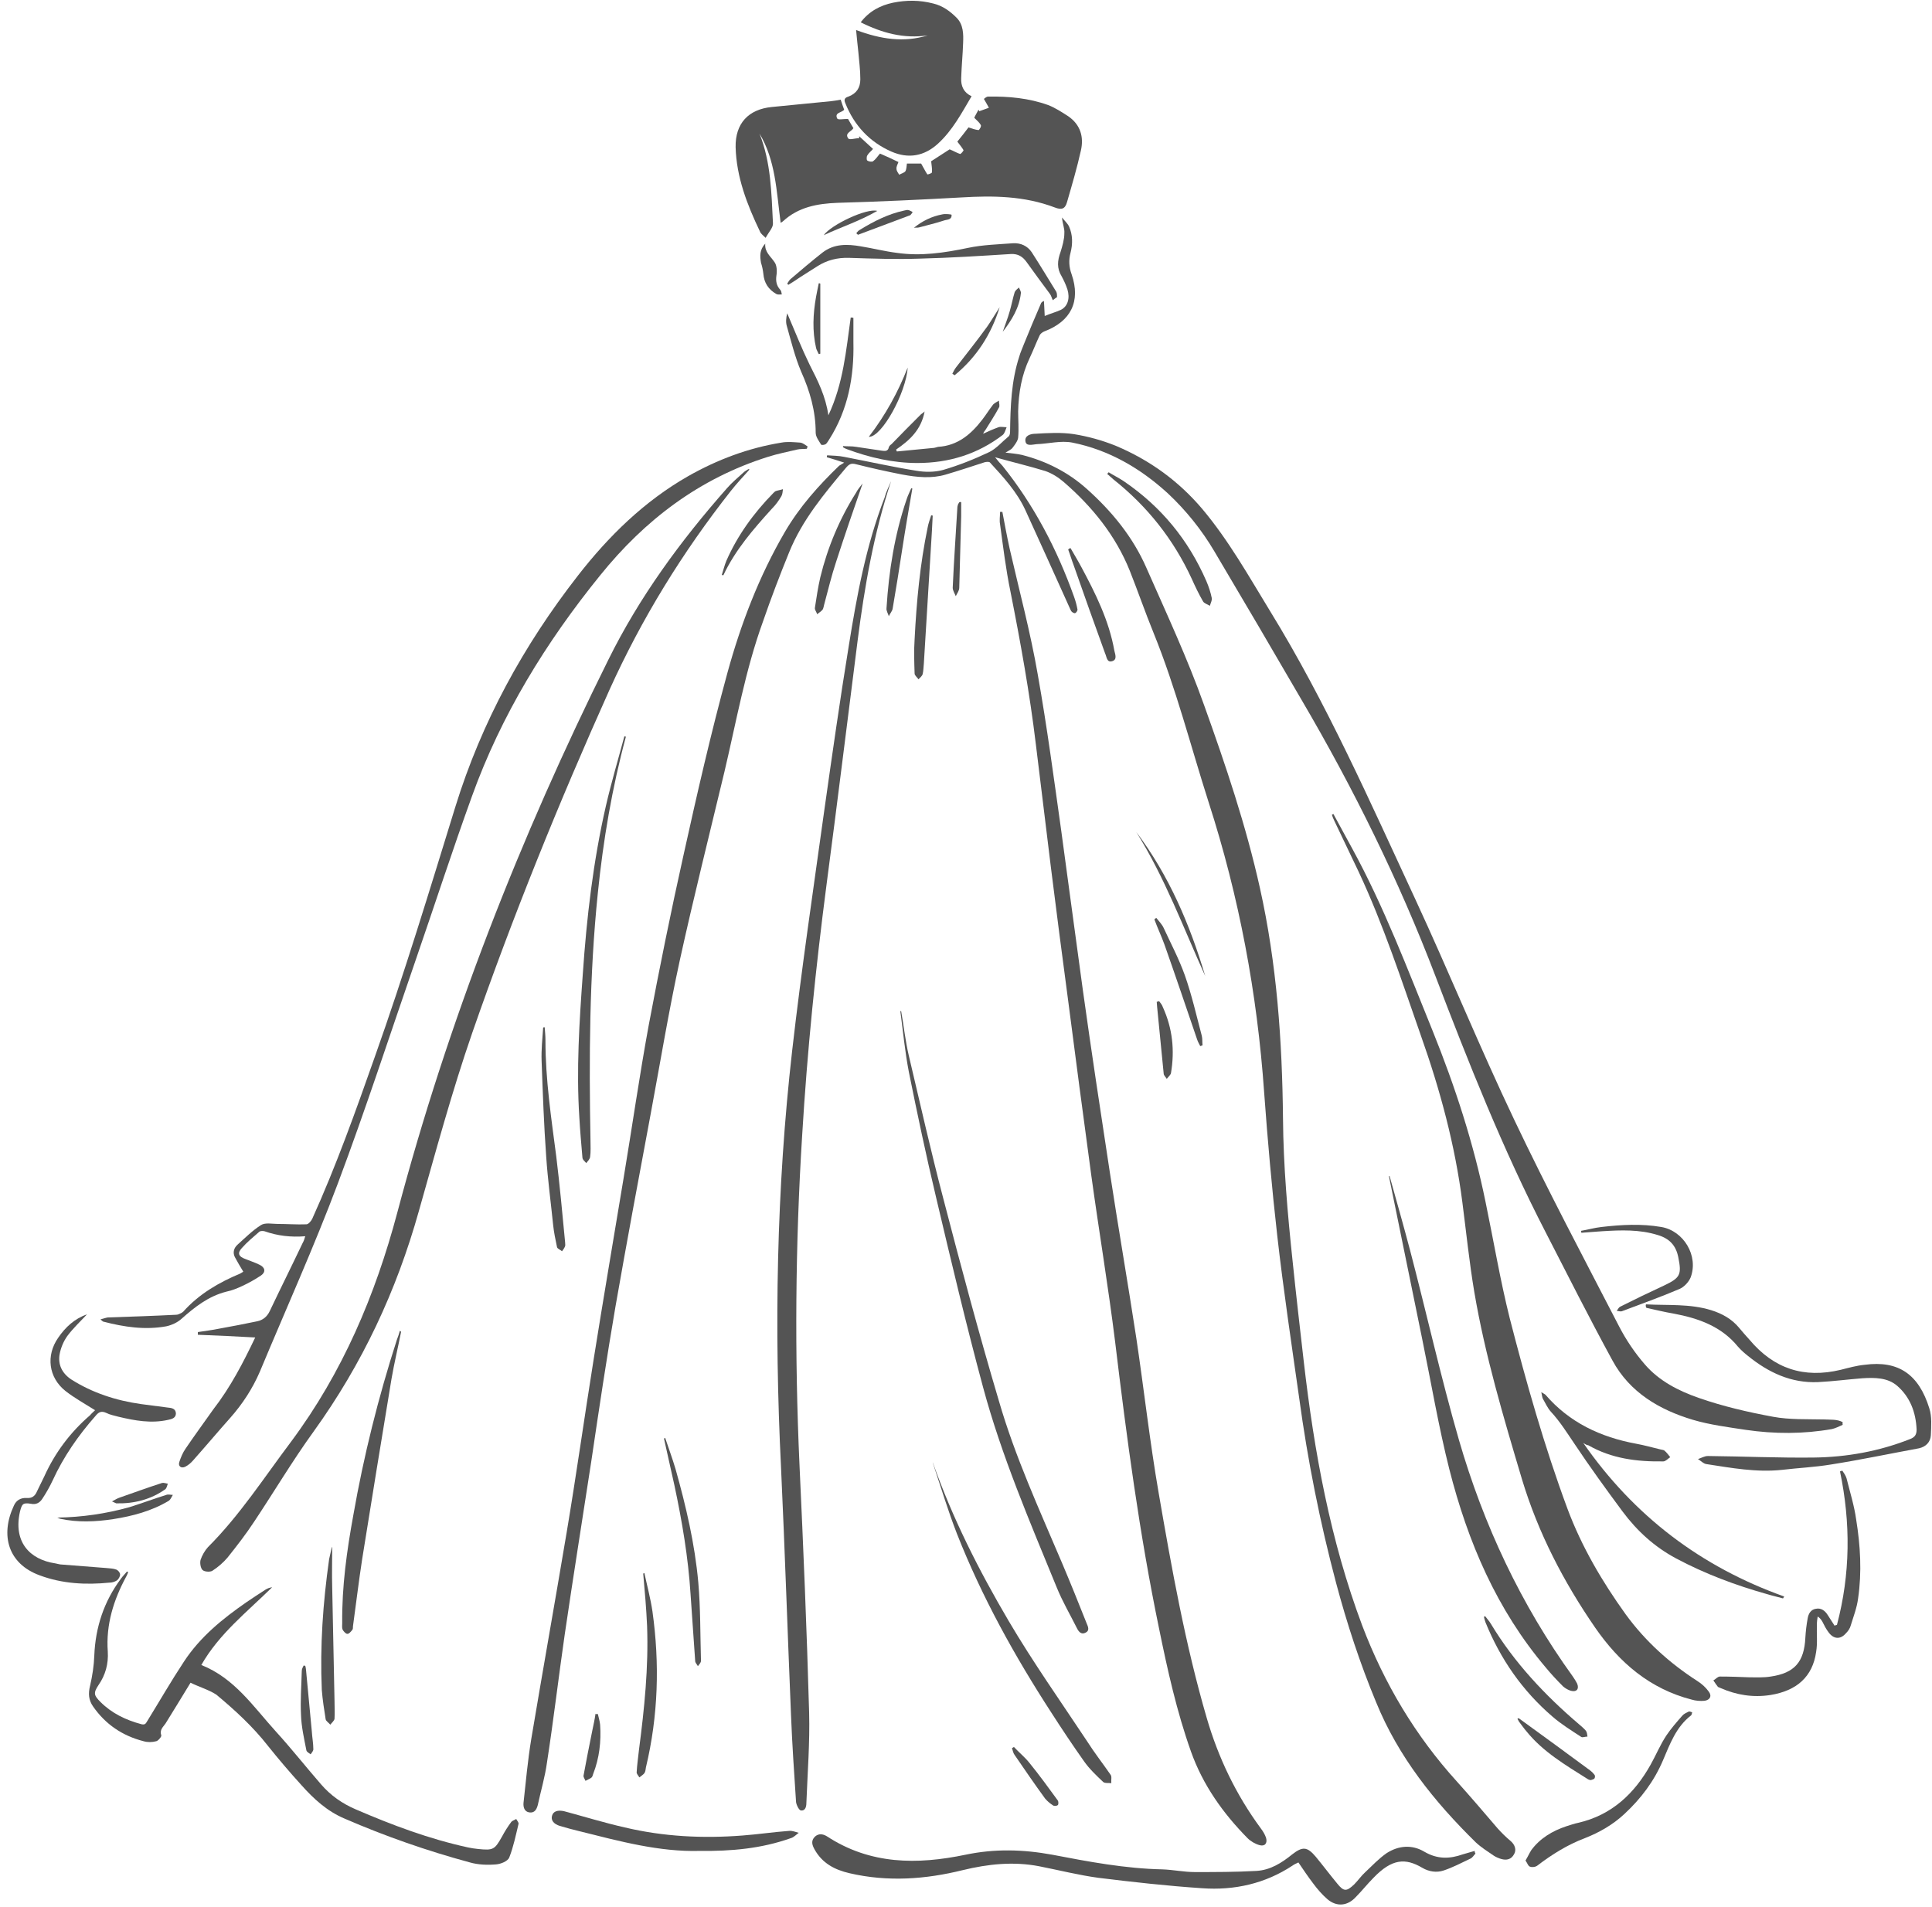 <?xml version="1.0" encoding="UTF-8" standalone="no"?><svg xmlns="http://www.w3.org/2000/svg" xmlns:xlink="http://www.w3.org/1999/xlink" fill="#545454" height="495.5" preserveAspectRatio="xMidYMid meet" version="1" viewBox="-1.6 -0.3 501.9 495.5" width="501.9" zoomAndPan="magnify"><g id="change1_1"><path d="M217.7,119.9c-1.8-0.6-3.1-1-4.5-1.4c0-0.2,0-0.4,0.1-0.5c1.5,0.1,3,0.1,4.4,0.4c6.2,1.2,12.5,2.6,18.7,3.6 c2.3,0.4,4.8,0.4,7-0.2c4.1-1.2,8.1-2.8,11.9-4.6c1.9-0.9,3.4-2.7,5.1-4.1c0.3-0.2,0.4-0.8,0.4-1.2c0.1-6.6,0.3-13.2,2.4-19.6 c0.3-1.1,0.8-2.1,1.2-3.2c1.4-3.5,2.9-7,4.4-10.5c0.1-0.3,0.3-0.5,0.8-0.7c0.1,1.2,0.1,2.5,0.2,3.9c1.4-0.6,2.9-1,4.2-1.6 c1.8-0.9,2.4-3,1.7-5.3c-0.4-1.2-0.9-2.3-1.5-3.4c-1.3-2.1-1.1-4.1-0.3-6.3c0.5-1.6,1-3.3,1-4.9c0.1-1.3-0.5-2.5-0.6-4.1 c0.6,0.8,1.4,1.5,1.8,2.3c1,2.2,1,4.6,0.4,6.9c-0.5,1.9-0.4,3.7,0.3,5.6c2.4,7-0.2,12.2-7.1,14.8c-0.5,0.2-1,0.6-1.2,1 c-0.9,1.9-1.7,4-2.6,5.9c-2.1,4.4-2.9,9.1-3,13.9c0,2.3,0.2,4.5,0,6.8c-0.1,0.9-0.9,1.9-1.5,2.7c-0.3,0.4-1,0.7-1.8,1.2 c1.7,0.2,3,0.3,4.3,0.6c6.3,1.6,12,4.5,16.8,8.8c6.5,5.8,12,12.5,15.5,20.5c5.2,11.8,10.7,23.6,15,35.7 c5.6,15.6,10.9,31.3,14.5,47.5c4.4,19.7,5.8,39.8,6,59.9c0.1,12.4,1.2,24.8,2.5,37.1c0.9,8.7,1.9,17.4,2.9,26.1 c2.7,23.4,6.9,46.5,15.2,68.6c5.7,15,13.8,28.6,24.6,40.5c3.6,4,7.1,8.1,10.6,12.2c1,1.1,2.1,2.2,3.3,3.2c1.2,1,1.6,2.4,0.9,3.5 c-0.7,1.3-1.9,1.6-3.3,1.2c-0.7-0.2-1.4-0.5-2-0.9c-1.6-1.1-3.2-2.1-4.6-3.4c-10.8-10.6-20.1-22.2-25.9-36.4 c-4.2-10.1-7.6-20.5-10.4-31c-4.2-15.8-7.4-31.9-9.6-48.1c-2-14.1-4.1-28.1-5.7-42.2c-1.4-12.4-2.5-24.8-3.4-37.2 c-1.8-25.7-6.5-50.8-14.4-75.3c-4.7-14.7-8.5-29.7-14.3-44c-2.2-5.4-4.1-10.9-6.2-16.2c-3.7-9.2-9.8-16.7-17.2-23.1 c-1.4-1.2-3-2.2-4.7-2.8c-4.2-1.3-8.5-2.3-13.1-3.6c0.8,1,1.3,1.6,1.9,2.2c8.2,10.2,14.2,21.7,18.6,34c0.4,1.1,0.7,2.2,0.9,3.3 c0.1,0.3-0.3,0.9-0.6,1c-0.2,0.1-0.8-0.2-1-0.5c-0.3-0.5-0.5-1.1-0.8-1.7c-3.7-8.2-7.4-16.4-11.1-24.5c-2.2-4.8-5.7-8.6-9.2-12.4 c-0.2-0.3-1-0.2-1.4-0.1c-3.4,1.1-6.7,2.2-10.1,3.2c-3.7,1.1-7.5,0.7-11.3,0c-4.1-0.8-8.1-1.7-12.1-2.7c-1.2-0.3-1.7,0-2.5,0.9 c-5.7,6.8-11.4,13.6-14.8,22c-2.4,5.9-4.7,11.9-6.8,18c-4.6,12.7-6.9,25.9-10,39c-3.9,16.3-8,32.6-11.6,49 c-2.9,13.3-5.1,26.7-7.6,40.1c-3.1,16.6-6.2,33.2-9.1,49.8c-2.3,13.4-4.3,26.8-6.3,40.3c-2.3,15-4.7,30-6.9,45 c-1.6,11.1-2.9,22.2-4.6,33.2c-0.5,3.7-1.6,7.4-2.4,11.1c-0.3,1.1-0.8,2.1-2.2,1.9c-1.3-0.2-1.6-1.4-1.5-2.5c0.6-5.5,1.1-11,2-16.5 c3-17.9,6.2-35.8,9.2-53.7c2.5-14.9,4.6-29.9,7-44.9c2.5-15.7,5.2-31.5,7.8-47.2c2.2-13.2,4.1-26.5,6.5-39.6 c2.8-14.9,5.8-29.7,9.1-44.5c3.5-15.8,7.1-31.6,11.4-47.3c3.5-12.7,8.2-25,14.9-36.5c3.8-6.5,8.7-12,14.1-17.2 C216.7,120.5,217.1,120.3,217.7,119.9z"/></g><g id="change1_2"><path d="M195.7,34.4c3,7.5,3.1,15.4,3.5,23.3c0.1,1.1-1.1,2.3-1.9,3.8c-0.7-0.7-1.3-1.1-1.5-1.7c-3.3-6.9-6.1-14.1-6.3-21.9 c-0.1-6.1,3.3-9.8,9.4-10.4c5.1-0.5,10.2-1,15.3-1.5c0.8-0.1,1.6-0.2,2.6-0.4c0.3,0.9,0.6,1.8,0.9,2.6c-0.6,0.8-2.6,0.7-1.8,2.3 c0.2,0.4,1.6,0.1,2.8,0.1c0.3,0.6,0.9,1.5,1.4,2.4c-0.5,0.9-2.4,1.3-1.3,2.7c0.3,0.4,1.8-0.1,2.8-0.1c0-0.2,0-0.3,0-0.5 c1.2,1.1,2.4,2.2,3.6,3.3c-0.5,0.6-1.1,1-1.5,1.7c-0.2,0.3-0.2,1.2,0,1.3c0.4,0.3,1.2,0.4,1.5,0.2c0.7-0.5,1.2-1.3,1.8-2 c1.6,0.7,3.2,1.4,4.8,2.2c-0.2,0.6-0.6,1.2-0.5,1.8c0,0.5,0.4,1,0.7,1.5c0.5-0.3,1.3-0.5,1.6-0.9c0.3-0.5,0.3-1.3,0.4-2 c1.3,0,2.7,0,3.7,0c0.6,1,1,1.9,1.6,2.8c0.1,0.1,1.2-0.3,1.2-0.5c0.1-0.9-0.1-1.8-0.2-2.9c1.5-1,3.3-2.1,4.8-3.1 c1,0.4,1.8,0.9,2.7,1.2c0.2,0.1,1-0.9,0.9-1c-0.4-0.7-1-1.4-1.6-2.2c0.9-1.1,2-2.5,2.9-3.7c0.9,0.3,1.7,0.6,2.6,0.7 c0.2,0,0.8-1,0.6-1.3c-0.3-0.6-0.9-1.1-1.7-1.9c0.2-0.5,0.7-1.3,1.1-2.1c0.1,0.1,0.1,0.3,0.2,0.4c0.8-0.3,1.7-0.6,2.5-0.9 c-0.4-0.7-0.7-1.3-1.3-2.3c0.2-0.1,0.6-0.6,1.1-0.6c5.3-0.1,10.6,0.4,15.6,2.2c1.8,0.7,3.5,1.8,5.2,2.9c3.2,2.2,4.1,5.4,3.3,8.9 c-1,4.5-2.3,8.9-3.6,13.4c-0.5,1.8-1.4,2.1-3.2,1.4c-7.9-3-16-3.1-24.3-2.6c-10.7,0.6-21.4,1.1-32.1,1.4c-5.3,0.2-10.2,1.1-14.2,4.8 c-0.1,0.1-0.3,0.2-0.6,0.4C200.1,49.3,199.9,41.4,195.7,34.4z"/></g><g id="change1_3"><path d="M258.8,132.7c0.6,3.2,1.2,6.4,1.9,9.6c2.5,10.9,5.4,21.7,7.3,32.7c2.4,13.5,4.2,27.1,6.1,40.6c1.9,13.8,3.7,27.6,5.6,41.3 c2.2,15.8,4.6,31.6,7,47.3c2.2,14.4,4.7,28.8,6.9,43.2c2,13.4,3.5,26.9,5.8,40.2c3.4,19.7,6.9,39.3,12.5,58.5 c3,10.3,7.6,19.9,14,28.6c0.6,0.8,1.1,1.6,1.4,2.5c0.4,1.4-0.3,2.3-1.7,1.9c-1.1-0.3-2.3-1-3.1-1.8c-6.4-6.5-11.6-13.8-14.7-22.5 c-3.7-10.4-6.1-21.2-8.3-32c-5.1-24.6-8.4-49.5-11.4-74.4c-1.8-14.5-4.2-28.8-6.2-43.3c-2.1-15.4-4.1-30.7-6.1-46.1 c-1.5-11.3-3-22.7-4.4-34c-1.3-10.6-2.6-21.3-3.9-31.9c-1.6-13.3-4-26.6-6.6-39.7c-1.2-5.8-1.9-11.6-2.7-17.5c-0.2-1,0-2.1,0-3.2 C258.5,132.7,258.7,132.7,258.8,132.7z"/></g><g id="change1_4"><path d="M344.8,211.2c1.6,3,3.3,6,4.9,9c8.3,15.2,14.4,31.4,20.9,47.4c5.8,14.4,10.6,29.1,13.7,44.3c2.1,10.1,3.8,20.3,6.3,30.3 c4.3,16.7,9,33.3,15,49.5c3.7,9.9,9,18.9,15.1,27.4c5.1,7,11.4,12.7,18.7,17.4c1.1,0.7,2.1,1.6,2.9,2.7c0.9,1.2,0.3,2.2-1.1,2.4 c-1.1,0.1-2.3,0-3.3-0.3c-10.9-2.8-18.8-9.6-25.1-18.7c-8.2-11.9-14.8-24.6-19-38.5c-4.8-16.1-9.6-32.2-12.4-48.7 c-1.3-7.7-2.1-15.6-3.1-23.3c-1.9-14.9-5.8-29.3-10.8-43.4c-5-14.3-9.7-28.7-16.1-42.4c-2.1-4.4-4.2-8.8-6.3-13.2 c-0.3-0.6-0.5-1.1-0.7-1.7C344.6,211.3,344.7,211.2,344.8,211.2z"/></g><g id="change1_5"><path d="M477.1,369.9c-0.9,0.4-1.9,0.9-2.8,1.1c-7.4,1.3-14.9,1.3-22.4,0.2c-4.6-0.7-9.3-1.3-13.7-2.6c-8.7-2.6-16.4-7.1-20.9-15.4 c-6-11-11.7-22.3-17.4-33.4c-11.1-21.5-20-44-28.6-66.5c-9.5-24.9-21.3-48.8-34.8-71.8c-7.5-12.9-15-25.7-22.6-38.5 c-3.3-5.6-7.4-10.7-12.1-15.1c-7.1-6.5-15.3-11.3-24.8-13.2c-3-0.6-6.2,0.3-9.3,0.4c-1.1,0.1-2.7,0.6-2.9-0.7c-0.3-1.6,1.5-2,2.5-2 c3.4-0.2,6.8-0.4,10.1,0.1c3.7,0.6,7.3,1.6,10.8,3c8.8,3.7,16.3,9.1,22.5,16.4c6.9,8.2,12.1,17.5,17.6,26.5 c14.7,23.9,26,49.6,37.8,75c8.8,19,16.7,38.4,25.7,57.3c8.6,18.1,18,35.8,27.2,53.6c1.8,3.5,4.1,6.9,6.7,9.9c3.7,4.3,8.8,6.9,14,8.7 c6.3,2.2,12.8,3.7,19.3,4.9c4.3,0.8,8.9,0.6,13.3,0.7c1.7,0.1,3.3-0.1,4.8,0.7C477,369.6,477.1,369.7,477.1,369.9z"/></g><g id="change1_6"><path d="M229.9,124.7c-4.5,13.5-6.9,27.4-8.7,41.4c-2.7,21.2-5.3,42.4-8.1,63.6c-2.8,21.5-5,43.1-6.3,64.8 c-1.8,28.6-2,57.2-0.7,85.9c1,21.4,1.9,42.9,2.5,64.3c0.2,7.7-0.4,15.4-0.7,23.1c0,1-0.1,2.4-1.4,2.3c-0.5,0-1.2-1.4-1.3-2.2 c-0.5-7.5-1-15-1.3-22.4c-0.9-21.5-1.6-43-2.6-64.5c-1.8-36.2-1.2-72.4,2.9-108.4c2.4-21,5.5-41.9,8.4-62.8c2-14.1,4-28.2,6.3-42.3 c2.1-13.1,4.5-26.1,9.3-38.5C228.6,127.5,229.3,126.1,229.9,124.7z"/></g><g id="change1_7"><path d="M193.1,121.7c-1.6,1.8-3.3,3.6-4.8,5.5c-12.6,16-23.2,33.2-31.6,51.8c-13.1,29.2-25.1,58.8-35.6,89 c-5.3,15.3-9.5,30.9-13.9,46.4c-5.8,20.7-14.7,39.7-27.3,57.2c-5.5,7.6-10.3,15.7-15.5,23.5c-2.1,3.2-4.5,6.3-6.9,9.3 c-1.1,1.3-2.5,2.5-3.9,3.4c-0.6,0.4-2.1,0.3-2.6-0.2c-0.5-0.5-0.7-1.8-0.5-2.6c0.4-1.2,1.1-2.4,1.9-3.3c8.3-8.3,14.6-18.1,21.6-27.4 c13.4-18,21.9-38.1,27.6-59.5c13.2-49.8,31.9-97.5,54.8-143.6c8.1-16.4,18.8-31,30.9-44.7c1.3-1.5,2.8-2.7,4.2-4 c0.4-0.4,0.9-0.6,1.3-0.9C193,121.6,193,121.6,193.1,121.7z"/></g><g id="change1_8"><path d="M64.7,347.2c-5.1-0.3-10-0.5-14.9-0.7c0-0.2,0-0.5,0-0.7c1.9-0.3,3.7-0.5,5.6-0.9c3.3-0.6,6.5-1.2,9.8-1.9 c1.5-0.3,2.6-1.2,3.3-2.7c2.8-5.9,5.7-11.7,8.5-17.6c0.3-0.5,0.5-1.1,0.7-1.8c-3.7,0.3-7.2-0.1-10.6-1.3c-0.4-0.1-1-0.1-1.3,0.1 c-1.6,1.4-3.2,2.7-4.6,4.3c-1.2,1.3-0.8,2.2,0.9,2.8c1.2,0.5,2.5,0.9,3.7,1.5c1.5,0.7,1.7,1.9,0.4,2.8c-1.5,1-3.1,1.9-4.8,2.7 c-1.3,0.6-2.7,1.2-4.2,1.5c-4.7,1.2-8.2,4-11.7,7.1c-1,0.9-2.5,1.6-3.9,1.9c-5.5,1-10.9,0.2-16.3-1.2c-0.2,0-0.3-0.2-0.8-0.6 c0.8-0.2,1.3-0.4,1.9-0.5c5.9-0.2,11.9-0.4,17.8-0.7c0.5,0,0.9-0.3,1.4-0.5c0.1-0.1,0.3-0.2,0.4-0.3c4.1-4.6,9.3-7.6,14.8-9.9 c0.4-0.2,0.8-0.5,0.8-0.5c-0.8-1.3-1.5-2.5-2.2-3.8c-0.6-1.2-0.2-2.4,0.7-3.2c2-1.8,3.9-3.7,6.1-5.1c1.1-0.7,2.9-0.3,4.3-0.3 c2.5,0,5,0.2,7.5,0.1c0.5,0,1.2-0.8,1.5-1.4c6.2-13.7,11.3-28,16.3-42.2c7.6-21.4,14.2-43.2,20.9-64.9c6.8-22,17.7-41.9,31.8-60 c8-10.3,17.3-19.4,28.7-25.9c7.6-4.3,15.6-7.3,24.2-8.7c1.6-0.3,3.3-0.1,4.9,0c0.7,0.1,1.3,0.6,1.9,1c-0.1,0.2-0.1,0.4-0.2,0.6 c-0.8,0.1-1.7,0-2.5,0.2c-2.5,0.6-5.1,1.1-7.6,1.9c-17.8,5.6-32,16.4-43.6,30.8c-14.1,17.4-25.7,36.3-33.3,57.4 c-5.1,14.1-9.7,28.3-14.6,42.5c-6.7,19.4-13,38.8-20.2,58c-6.2,16.5-13.5,32.7-20.3,49c-1.9,4.4-4.5,8.4-7.7,12 c-3.2,3.6-6.4,7.4-9.6,11c-0.6,0.7-1.3,1.3-2.1,1.7c-1.1,0.5-1.9-0.2-1.5-1.3c0.4-1.2,0.9-2.4,1.6-3.4c2.3-3.4,4.8-6.8,7.2-10.2 C58.3,360.1,61.6,353.7,64.7,347.2z"/></g><g id="change1_9"><path d="M250.8,24.7c-2.6,4.4-4.9,8.8-8.7,12.3c-3.6,3.3-7.7,4-12.1,2.1c-5.7-2.5-9.7-6.8-12-12.6c-0.4-0.9-0.2-1.4,0.8-1.7 c2.1-0.8,3.1-2.3,3.1-4.5c0-2.3-0.3-4.6-0.5-6.9c-0.2-1.9-0.4-3.7-0.6-5.9c6.4,2.4,12.4,3.3,18.6,1.4c-6.2,0.9-11.8-0.6-17.4-3.4 c2.2-2.9,5.1-4.4,8.4-5.1c3.5-0.7,6.9-0.7,10.4,0.2c2.5,0.6,4.4,2,6.1,3.7c1.8,1.8,1.8,4.3,1.7,6.6c-0.1,3-0.4,6-0.5,9.1 C248,22.1,248.8,23.8,250.8,24.7z"/></g><g id="change1_10"><path d="M47.9,436.9c-2.3,3.8-4.4,7.2-6.5,10.6c-0.6,0.9-1.6,1.6-1.1,3.1c0.1,0.3-0.8,1.4-1.3,1.5c-1.1,0.3-2.3,0.3-3.3,0 c-5.5-1.4-9.9-4.4-13.1-9c-1.2-1.7-1.3-3.4-0.8-5.4c0.6-2.6,1-5.2,1.1-7.9c0.3-7.3,2.5-14,6.9-19.9c0.5-0.7,1.1-1.3,1.6-1.9 c0.1,0.1,0.2,0.1,0.3,0.2c-0.2,0.4-0.3,0.8-0.5,1.1c-3.3,6.1-5.3,12.5-4.8,19.5c0.2,3.2-0.6,6.1-2.4,8.7c-1.4,2.1-1.2,2.7,0.5,4.4 c3,3,6.6,4.7,10.7,5.8c1,0.2,1.1-0.3,1.5-0.9c3.2-5.2,6.2-10.4,9.5-15.4c4.2-6.4,10-11.1,16.2-15.4c1.6-1.1,3.3-2.2,5-3.3 c0.5-0.3,1-0.5,1.7-0.6c-6.5,6.4-13.8,12.1-18.4,20.2c8.6,3.4,13.5,10.8,19.3,17.2c4.1,4.5,7.8,9.2,11.8,13.8c2.5,2.9,5.5,5,9,6.5 c9.5,4.1,19.1,7.7,29.2,9.9c0.9,0.2,1.7,0.3,2.6,0.4c3.9,0.4,4.3,0.2,6.2-3.2c0.7-1.3,1.5-2.6,2.4-3.8c0.3-0.4,0.9-0.5,1.3-0.8 c0.2,0.4,0.7,0.9,0.6,1.3c-0.7,2.9-1.3,5.9-2.4,8.7c-0.4,1-2.2,1.7-3.4,1.8c-2.3,0.2-4.7,0.1-6.8-0.5c-11.1-3-22-6.8-32.6-11.4 c-4.5-1.9-8-5.1-11.2-8.7c-3-3.3-5.9-6.7-8.7-10.2c-3.9-5-8.6-9.3-13.4-13.3C52.6,438.7,50.1,438,47.9,436.9z"/></g><g id="change1_11"><path d="M381.7,481.3c-0.4,0.4-0.8,1.1-1.3,1.3c-2.3,1.1-4.6,2.3-7,3.1c-1.8,0.6-3.8,0.3-5.5-0.7c-4.4-2.6-7.9-2.4-12.7,2.6 c-1.6,1.6-3,3.4-4.6,5c-2.1,2.3-4.9,2.6-7.3,0.6c-1.4-1.2-2.7-2.7-3.8-4.2c-1.3-1.7-2.5-3.5-3.8-5.4c-0.6,0.3-1.1,0.5-1.5,0.8 c-7.1,4.7-15.1,6.5-23.5,5.9c-9-0.6-18-1.6-26.9-2.7c-5.2-0.7-10.3-2-15.4-3c-6.7-1.3-13.3-0.6-19.9,1c-9.7,2.4-19.5,3.1-29.4,0.8 c-3.9-0.9-7.1-2.6-9.1-6.2c-0.6-1.1-1-2.2,0.1-3.3c1-0.9,2.1-0.7,3.1-0.1c11.3,7.4,23.5,7.4,36,4.8c7.6-1.6,15-1.4,22.6,0 c9.4,1.8,18.9,3.6,28.6,3.8c2.8,0.1,5.6,0.7,8.4,0.7c5.3,0,10.7,0,16-0.3c3.6-0.2,6.6-2.1,9.3-4.3c2.7-2.1,3.9-2,6.1,0.6 c1.9,2.3,3.7,4.7,5.6,7c1.7,2.1,2.4,2.1,4.4,0.2c1-1,1.8-2.2,2.9-3.2c1.8-1.7,3.5-3.5,5.5-4.9c3.1-2,6.6-2.3,9.8-0.4 c3.4,2,6.6,1.9,10,0.7c1-0.3,2.1-0.6,3.1-0.9C381.5,481,381.6,481.1,381.7,481.3z"/></g><g id="change1_12"><path d="M359.4,305.3c1.8,6.4,3.6,12.8,5.3,19.2c4.3,16.4,8,33,12.7,49.3c6.4,22.1,16.1,42.8,29.6,61.5c0.4,0.6,0.8,1.2,1.1,1.8 c0.6,1.4-0.1,2.3-1.6,1.9c-0.7-0.2-1.4-0.6-2-1.1c-1.6-1.6-3.1-3.2-4.5-4.9c-12.8-15.1-20.3-32.7-25.1-51.6 c-2.8-11.1-4.7-22.4-7-33.6c-2.9-14.2-5.8-28.4-8.7-42.6C359.3,305.3,359.3,305.3,359.4,305.3z"/></g><g id="change1_13"><path d="M426,338.6c5.6,0.3,11.4-0.2,16.9,1.5c2.9,0.9,5.4,2.3,7.3,4.6c0.9,1.1,1.8,2.1,2.7,3.1c6.3,7.5,14.1,10.1,23.7,7.8 c2-0.5,4.1-1.1,6.2-1.3c8.9-1.2,14.1,2.6,16.8,11.3c0.7,2.2,0.5,4.6,0.4,7c-0.1,1.8-1.3,3-3.1,3.4c-7.6,1.4-15.2,3-22.8,4.2 c-4.2,0.7-8.6,0.9-12.8,1.4c-6.6,0.7-13.1-0.5-19.6-1.5c-0.8-0.1-1.5-0.9-2.2-1.3c0.9-0.3,1.7-0.8,2.6-0.8 c9.1,0.1,18.3,0.5,27.4,0.4c8.6-0.1,17-1.6,25.1-4.8c1.3-0.5,1.7-1.2,1.7-2.5c-0.2-4.5-1.7-8.4-5-11.3c-2.5-2.2-5.9-2.2-9.1-2 c-3.8,0.3-7.6,0.8-11.5,1c-7,0.3-12.9-2.5-18.2-6.8c-0.9-0.7-1.8-1.5-2.6-2.4c-4.3-5.3-10.3-7.4-16.7-8.6c-2.4-0.4-4.8-1-7.1-1.5 C425.9,339.1,425.9,338.9,426,338.6z"/></g><g id="change1_14"><path d="M232.5,262.4c0.7,3.9,1.1,7.8,2,11.6c2.9,12.3,5.7,24.7,8.9,36.9c4.6,17.7,9.3,35.3,14.5,52.8c4.2,14.5,10.5,28.2,16.4,42.1 c2.2,5.2,4.3,10.4,6.4,15.7c0.4,0.9,0.8,1.9-0.3,2.4c-1.1,0.6-1.8-0.3-2.2-1.1c-1.8-3.6-3.8-7-5.3-10.7c-7-17.1-14.3-34.1-19.1-51.9 c-4.4-16.3-8.3-32.8-12.2-49.3c-2.6-10.9-4.9-21.8-7.1-32.7c-1-5.2-1.5-10.5-2.2-15.7C232.3,262.4,232.4,262.4,232.5,262.4z"/></g><g id="change1_15"><path d="M23.1,366.1c-2.7-1.7-5.4-3.2-7.7-5c-4.4-3.5-5.1-9.2-1.9-13.8c1.9-2.8,4.3-5,7.5-6.1c-1.7,1.8-3.6,3.6-5.1,5.6 c-1,1.4-1.7,3.1-2,4.7c-0.5,2.7,0.6,5,3,6.6c5.5,3.5,11.7,5.5,18.1,6.4c2.3,0.3,4.6,0.6,6.9,0.9c1,0.1,2.1,0.2,2.2,1.5 c0,1.2-1,1.5-2,1.7c-4.4,1-8.7,0.2-12.9-0.8c-1.1-0.3-2.2-0.5-3.2-1c-1.3-0.6-2-0.2-2.8,0.8c-4.5,5.1-8.3,10.6-11.1,16.7 c-0.8,1.7-1.7,3.3-2.7,4.8c-0.7,1.1-1.7,1.6-3,1.3c-2-0.3-2.3,0-2.8,2c-1.8,7.8,2.4,12.5,9.2,13.5c0.6,0.1,1.1,0.3,1.7,0.3 c3.8,0.3,7.7,0.6,11.5,0.9c0.9,0.1,1.8,0.1,2.6,0.4c0.5,0.2,1,0.8,1,1.3c0,0.5-0.4,1.2-0.8,1.5c-0.6,0.4-1.3,0.6-2,0.6 c-6.1,0.6-12.2,0.3-18.1-1.9c-8.2-3-10.3-10.4-6.7-18.1c0.6-1.4,1.8-2.1,3.4-2c1.3,0.1,2.1-0.5,2.6-1.7c0.6-1.3,1.3-2.6,1.9-3.9 c2.8-6.2,6.8-11.5,11.9-15.9C22,367.1,22.6,366.6,23.1,366.1z"/></g><g id="change1_16"><path d="M409.7,374.6c13.2,19,30.6,32.2,52.2,39.9c-0.1,0.2-0.2,0.3-0.3,0.5c-1.4-0.4-2.8-0.7-4.1-1.1c-8.2-2.3-16.2-5.3-23.7-9.3 c-5.6-3-10.1-7.1-13.9-12.2c-4.3-5.8-8.5-11.6-12.5-17.6c-1.9-2.8-3.7-5.7-6.1-8.3c-0.9-1-1.4-2.2-2.1-3.4c-0.2-0.4-0.2-0.9-0.4-1.7 c0.6,0.4,0.9,0.5,1.1,0.7c6.2,7.2,14.3,11,23.5,12.7c2.2,0.4,4.3,1,6.4,1.5c0.3,0.1,0.8,0.1,1,0.3c0.6,0.5,1,1.1,1.5,1.7 c-0.6,0.4-1.2,1.1-1.8,1.1c-6.8,0.1-13.4-0.7-19.5-4.2C410.7,375.2,410.3,375,409.7,374.6z"/></g><g id="change1_17"><path d="M475.6,421.9c3.5-13.2,3.6-26.5,0.8-39.9c0.2-0.1,0.4-0.1,0.6-0.2c0.4,0.6,0.9,1.3,1.1,2c0.9,3.6,2,7.1,2.5,10.7 c1.1,6.8,1.5,13.7,0.5,20.5c-0.3,2.4-1.2,4.7-1.9,7c-0.2,0.8-0.7,1.5-1.3,2.1c-1.4,1.6-3.1,1.5-4.4-0.2c-0.7-0.9-1.2-1.9-1.7-2.9 c-0.3-0.5-0.6-0.9-1.2-1.3c-0.1,0.7-0.2,1.3-0.2,2c-0.1,2.4,0.2,4.9-0.2,7.2c-0.9,6.4-5,10.1-11.9,11.2c-4.5,0.7-8.8,0-12.9-1.8 c-0.2-0.1-0.5-0.2-0.7-0.3c-0.4-0.5-0.8-1.1-1.2-1.7c0.6-0.3,1.1-1,1.7-1c2.6,0,5.1,0.1,7.7,0.2c1.8,0,3.7,0.1,5.5-0.2 c6.2-0.9,8.7-3.8,9-10.1c0.1-1.7,0.3-3.4,0.6-5c0.2-1.2,0.8-2.3,2.1-2.5c1.4-0.3,2.4,0.5,3.1,1.6c0.6,0.9,1.2,1.9,1.8,2.8 C475.3,421.9,475.5,421.9,475.6,421.9z"/></g><g id="change1_18"><path d="M102.6,345.7c-0.8,4.1-1.8,8.2-2.5,12.3c-2.6,15.6-5.1,31.2-7.6,46.7c-0.9,5.8-1.6,11.7-2.4,17.5c0,0.4,0,0.8-0.2,1 c-0.3,0.4-0.9,1.1-1.3,1c-0.4,0-1-0.7-1.2-1.1c-0.2-0.5-0.1-1.1-0.1-1.7c-0.1-9.5,1.2-18.8,2.9-28.1c2.7-15.4,6.5-30.6,11.3-45.5 c0.3-0.8,0.6-1.6,0.8-2.4C102.3,345.6,102.5,345.6,102.6,345.7z"/></g><g id="change1_19"><path d="M240.7,379.6c5.1,14.5,12,28.1,19.7,41.2c6.3,10.7,13.5,20.9,20.4,31.3c1.9,3,4.1,5.8,6.1,8.7c0.4,0.5,0.1,1.4,0.2,2.2 c-0.7-0.1-1.6,0.1-2.1-0.3c-1.8-1.7-3.6-3.4-5-5.4c-2.9-4.1-5.7-8.3-8.4-12.5c-9.6-14.8-18.1-30.1-24.6-46.6 c-2.3-5.9-4.1-11.9-6.1-17.9C240.8,380.1,240.8,379.9,240.7,379.6z"/></g><g id="change1_20"><path d="M161,191.1c-3.6,13.3-5.9,26.9-7.3,40.7c-2.2,21.4-2.3,42.8-1.9,64.3c0,1.4,0.1,2.8-0.1,4.2c-0.1,0.6-0.6,1.1-1,1.6 c-0.4-0.5-1-0.9-1-1.5c-0.3-3.5-0.6-6.9-0.8-10.4c-0.8-12.4,0-24.8,0.9-37.2c1-14.7,2.7-29.3,6-43.7c1.4-6.1,3.2-12.1,4.8-18.1 C160.7,191,160.8,191.1,161,191.1z"/></g><g id="change1_21"><path d="M180.2,480.6c-10.5,0.3-20.8-2.5-31.2-5.1c-1.7-0.4-3.5-0.9-5.2-1.4c-1.6-0.5-2.3-1.5-2-2.6c0.3-1.2,1.5-1.6,3.2-1.2 c5.2,1.4,10.4,3,15.7,4.2c10.1,2.4,20.3,2.9,30.6,2.1c4-0.3,8-0.9,12.1-1.2c0.8-0.1,1.7,0.3,2.5,0.5c-0.7,0.5-1.3,1.2-2.1,1.4 C196.2,480,188.4,480.7,180.2,480.6z"/></g><g id="change1_22"><path d="M394.7,483.1c0.6-1,1-1.9,1.5-2.7c2.3-3.1,5.5-5,9.1-6.2c1-0.3,2.1-0.7,3.1-0.9c8.7-2,14.6-7.6,18.8-15.1 c1.4-2.5,2.5-5.2,4.1-7.6c1.2-1.8,2.7-3.5,4.1-5.1c0.4-0.5,1.1-0.8,1.7-1.1c0.2-0.1,0.6,0.1,0.9,0.2c-0.1,0.3-0.1,0.6-0.3,0.8 c-3.9,3-5.5,7.5-7.3,11.7c-2.3,5.4-5.7,9.9-10,13.9c-3,2.8-6.5,4.8-10.3,6.3c-4.5,1.7-8.5,4.2-12.3,7.1c-0.5,0.4-1.4,0.5-1.9,0.3 C395.4,484.6,395.2,483.8,394.7,483.1z"/></g><g id="change1_23"><path d="M217.4,115.6c1.1,0.1,2.3,0,3.4,0.2c2.2,0.3,4.5,0.7,6.7,1c0.8,0.1,1.6,0.2,1.8-0.9c0.1-0.3,0.4-0.6,0.7-0.8 c2.5-2.6,5-5.1,7.6-7.7c0.2-0.2,0.5-0.3,1-0.8c-0.9,4.8-3.9,7.5-7.4,9.9c0.1,0.2,0.1,0.4,0.2,0.5c3.1-0.3,6.2-0.6,9.3-0.9 c0.5,0,0.9-0.2,1.4-0.3c5.1-0.3,8.6-3.3,11.5-7.1c1-1.3,1.8-2.6,2.8-3.9c0.4-0.4,1-0.7,1.5-1c0,0.6,0.3,1.4,0,1.8 c-1,1.9-2.2,3.7-3.3,5.5c-0.2,0.4-0.6,0.7-0.8,1.3c1.3-0.6,2.6-1.2,4-1.7c0.6-0.2,1.4,0,2.1,0c-0.3,0.7-0.5,1.6-1,2 c-6.5,5-14,7.3-22.2,7.3c-6.3,0-12.4-1.4-18.3-3.6c-0.3-0.1-0.7-0.3-1-0.5C217.4,115.9,217.4,115.8,217.4,115.6z"/></g><g id="change1_24"><path d="M271.9,77.7c-0.3-0.6-0.4-1.2-0.8-1.7c-2-2.7-4-5.4-6-8.2c-1-1.4-2.2-2.2-4.1-2.1c-7.9,0.5-15.8,1-23.7,1.2 c-6.1,0.2-12.2,0-18.3-0.2c-3.1-0.1-5.8,0.6-8.3,2.2c-2,1.3-4,2.5-5.9,3.8c-0.5,0.3-1.1,0.7-1.6,1c-0.1-0.1-0.2-0.2-0.3-0.3 c0.3-0.5,0.6-1,1-1.3c2.7-2.3,5.4-4.6,8.2-6.8c3-2.3,6.4-2.2,9.9-1.6c3.1,0.5,6.2,1.3,9.4,1.7c6.2,0.9,12.3,0,18.5-1.3 c3.8-0.8,7.8-0.9,11.7-1.2c2-0.1,3.7,0.7,4.8,2.3c2.2,3.4,4.3,6.9,6.4,10.3c0.2,0.4,0.2,0.9,0.2,1.4 C272.5,77.2,272.2,77.5,271.9,77.7z"/></g><g id="change1_25"><path d="M213.6,107.6c3.9-8.3,4.6-16.9,5.8-25.4c0.2,0,0.5,0,0.7,0.1c0,2.1,0,4.2,0,6.3c0.2,9-1.4,17.6-6.3,25.3 c-0.3,0.4-0.5,0.9-0.9,1.2c-0.3,0.2-1.1,0.3-1.2,0.1c-0.6-1-1.4-2-1.4-3.1c0-5.6-1.5-10.8-3.8-15.9c-1.6-3.8-2.6-7.9-3.7-11.8 c-0.3-1-0.2-2.1,0.1-3.3c0.1,0.2,0.2,0.5,0.3,0.7c1.8,4.2,3.5,8.5,5.5,12.6C210.9,98.7,212.9,102.7,213.6,107.6z"/></g><g id="change1_26"><path d="M139.9,266.6c0.1,1.2,0.2,2.3,0.2,3.5c0,10.1,1.5,20,2.8,30c0.9,7.4,1.6,14.9,2.3,22.3c0,0.4,0.1,0.8,0,1.1 c-0.2,0.5-0.5,0.9-0.8,1.3c-0.4-0.4-1.2-0.6-1.3-1.1c-0.4-1.9-0.8-3.8-1-5.7c-0.6-5.9-1.4-11.8-1.8-17.7c-0.6-8.3-0.9-16.7-1.2-25 c-0.1-2.8,0.2-5.7,0.4-8.6C139.6,266.6,139.7,266.6,139.9,266.6z"/></g><g id="change1_27"><path d="M409.1,319.5c1.8-0.3,3.5-0.8,5.3-1c5.2-0.6,10.4-0.9,15.6,0c5.8,1,9.7,7.5,7.6,13.1c-0.5,1.2-1.7,2.5-2.9,3 c-4.9,2.1-10,3.9-15,5.8c-0.4,0.1-0.9-0.1-1.3-0.1c0.3-0.4,0.5-0.9,0.9-1.1c3.8-1.9,7.5-3.7,11.4-5.5c4.2-2,4.6-2.8,3.7-7.3 c-0.6-3.1-2.3-4.9-5.3-5.8c-4.8-1.5-9.6-1.3-14.5-1c-1.8,0.1-3.6,0.3-5.4,0.4C409.2,319.9,409.2,319.7,409.1,319.5z"/></g><g id="change1_28"><path d="M165.8,408.4c0.7,3.3,1.6,6.6,2.1,10c1.9,13.6,1.5,27.1-1.7,40.5c-0.1,0.5-0.1,1.1-0.4,1.5c-0.3,0.4-0.8,0.7-1.3,1.1 c-0.3-0.5-0.8-1-0.7-1.4c0.1-1.9,0.4-3.9,0.6-5.8c1.4-10.7,2.5-21.4,2.1-32.2c-0.2-4.5-0.6-9-1-13.5 C165.5,408.5,165.6,408.5,165.8,408.4z"/></g><g id="change1_29"><path d="M84.7,401.7c0,3.5-0.1,7,0,10.4c0.2,9.8,0.4,19.6,0.6,29.4c0,1.6,0.1,3.2,0,4.8c-0.1,0.5-0.7,1-1.1,1.5 c-0.4-0.5-1.1-0.9-1.2-1.4c-0.4-2.5-0.8-5.1-1-7.6c-0.5-11.4,0.3-22.7,1.9-34c0.2-1,0.5-2.1,0.7-3.1 C84.6,401.7,84.7,401.7,84.7,401.7z"/></g><g id="change1_30"><path d="M286.4,122.4c1.3,0.8,2.7,1.5,3.9,2.3c9.7,6.6,16.8,15.2,21.5,26c0.6,1.4,1.1,2.9,1.4,4.4c0.1,0.6-0.3,1.3-0.5,2 c-0.6-0.4-1.5-0.6-1.8-1.2c-1.1-1.9-2-3.8-2.9-5.8c-4.7-10.2-11.5-18.8-20.3-25.8c-0.6-0.5-1.1-1-1.7-1.5 C286.2,122.7,286.3,122.6,286.4,122.4z"/></g><g id="change1_31"><path d="M384.2,419.6c0.5,0.7,1.1,1.3,1.5,2c6.1,10.1,14,18.5,22.9,26.1c0.6,0.5,1.3,1.1,1.8,1.7c0.3,0.4,0.3,1,0.4,1.5 c-0.6,0-1.3,0.3-1.6,0.1c-2.6-1.7-5.2-3.3-7.5-5.3c-7.8-6.7-13.5-14.9-17.4-24.5c-0.2-0.5-0.3-1-0.4-1.4 C384,419.7,384.1,419.7,384.2,419.6z"/></g><g id="change1_32"><path d="M171.2,373.3c0.9,2.7,1.9,5.4,2.7,8.1c2.7,9.6,5,19.4,5.9,29.4c0.6,6.8,0.5,13.6,0.7,20.4c0,0.5-0.5,1-0.8,1.4 c-0.2-0.4-0.7-0.9-0.7-1.3c-0.4-5.8-0.8-11.6-1.2-17.3c-0.6-9.6-2.2-19-4.2-28.4c-0.9-4.1-1.8-8.1-2.7-12.1 C171,373.4,171.1,373.3,171.2,373.3z"/></g><g id="change1_33"><path d="M240.7,133.7c-0.1,1.3-0.1,2.6-0.2,3.9c-0.7,11.5-1.4,23-2.1,34.5c-0.1,0.9-0.1,1.9-0.3,2.7c-0.1,0.5-0.7,1-1.1,1.4 c-0.3-0.5-1-1-1-1.5c-0.1-3-0.2-6,0-8.9c0.5-9.8,1.4-19.5,3.4-29.1c0.2-1.1,0.6-2.1,0.9-3.1C240.5,133.6,240.6,133.6,240.7,133.7z"/></g><g id="change1_34"><path d="M222.5,125.3c-2.4,6.9-4.7,13.6-6.9,20.4c-1.2,3.6-2.1,7.4-3.1,11.1c-0.1,0.4-0.2,1-0.4,1.3c-0.4,0.5-1,0.8-1.4,1.2 c-0.2-0.6-0.7-1.2-0.6-1.7c0.4-2.6,0.8-5.3,1.4-7.9c1.9-7.8,5-15.2,9.3-22C221.2,126.9,221.8,126.2,222.5,125.3z"/></g><g id="change1_35"><path d="M276.5,142.1c0.9,1.6,1.9,3.2,2.8,4.9c3.7,6.9,7.2,13.9,8.6,21.8c0.2,0.9,0.8,2.3-0.6,2.7c-1.4,0.4-1.4-1.2-1.8-2 c-2.8-7.7-5.5-15.3-8.2-23c-0.5-1.3-0.9-2.7-1.4-4C276.1,142.2,276.3,142.2,276.5,142.1z"/></g><g id="change1_36"><path d="M298.8,238.2c0.7,0.9,1.5,1.7,1.9,2.6c1.9,4.1,4,8.1,5.5,12.3c1.8,5.1,3,10.4,4.4,15.7c0.2,0.8,0.1,1.6,0.2,2.5 c-0.2,0.1-0.4,0.1-0.6,0.2c-0.3-0.6-0.6-1.1-0.8-1.7c-2.8-8.2-5.6-16.5-8.5-24.7c-0.8-2.2-1.8-4.3-2.6-6.5 C298.4,238.4,298.6,238.3,298.8,238.2z"/></g><g id="change1_37"><path d="M235.4,126.7c-0.9,5.2-1.8,10.4-2.6,15.6c-0.8,5.2-1.6,10.3-2.5,15.5c-0.1,0.7-0.7,1.3-1,2c-0.2-0.7-0.7-1.4-0.6-2.1 c0.6-9.6,2.1-19.1,5.2-28.2c0.3-1,0.8-1.9,1.2-2.9C235.3,126.5,235.4,126.6,235.4,126.7z"/></g><g id="change1_38"><path d="M392.9,446.1c6.2,4.5,12.4,9,18.6,13.6c0.4,0.3,0.8,0.7,1.1,1.1c0.2,0.2,0.2,0.7,0,1c-0.2,0.2-0.6,0.3-0.9,0.4 c-0.3,0-0.6-0.1-0.9-0.3c-5.7-3.6-11.5-7-15.8-12.3c-0.7-0.8-1.3-1.7-2-2.6c-0.1-0.2-0.2-0.4-0.4-0.7 C392.7,446.2,392.8,446.2,392.9,446.1z"/></g><g id="change1_39"><path d="M13.3,394c6.4-0.1,12.6-1,18.7-2.7c3.2-1,6.4-2.2,9.6-3.2c0.5-0.2,1.1,0,1.7,0c-0.3,0.5-0.6,1.2-1,1.5 c-4.5,2.7-9.4,4-14.5,4.8c-4.6,0.7-9.2,0.9-13.8-0.1C13.8,394.2,13.5,394.1,13.3,394z"/></g><g id="change1_40"><path d="M185.9,149.1c0.4-1.2,0.7-2.5,1.2-3.7c2.9-6.6,7.1-12.4,12.2-17.6c0.2-0.2,0.4-0.4,0.6-0.5c0.6-0.2,1.3-0.3,1.9-0.5 c-0.1,0.6-0.1,1.3-0.4,1.8c-0.7,1.2-1.5,2.3-2.5,3.3c-4.8,5.3-9.5,10.7-12.6,17.3C186.2,149.1,186,149.1,185.9,149.1z"/></g><g id="change1_41"><path d="M77.7,432.5c0.1,0.4,0.2,0.8,0.2,1.1c0.5,5.3,1,10.6,1.5,15.9c0.1,1.6,0.4,3.2,0.4,4.7c0,0.4-0.4,0.9-0.7,1.3 c-0.4-0.3-1-0.6-1.1-1c-0.6-3.1-1.3-6.1-1.4-9.2c-0.2-3.8,0.1-7.6,0.2-11.5c0-0.5,0.3-1,0.5-1.4C77.4,432.5,77.6,432.5,77.7,432.5z"/></g><g id="change1_42"><path d="M293.6,215.9c8.5,11.3,13.9,24,17.9,37.4C305.8,240.7,301,227.7,293.6,215.9z"/></g><g id="change1_43"><path d="M299.5,259.8c0.4,0.5,0.8,1,1,1.6c2.5,5.5,3.1,11.2,2.1,17.1c-0.1,0.5-0.7,1-1.1,1.5c-0.3-0.5-0.8-0.9-0.8-1.4 c-0.6-5.8-1.1-11.5-1.7-17.3c0-0.4-0.1-0.9-0.1-1.3C299.2,259.9,299.4,259.9,299.5,259.8z"/></g><g id="change1_44"><path d="M248.1,130.2c0,1.2,0,2.4,0,3.6c-0.2,6.2-0.3,12.4-0.5,18.6c0,0.8-0.6,1.5-0.9,2.2c-0.3-0.7-0.8-1.5-0.8-2.2 c0.3-6.9,0.8-13.8,1.2-20.7c0-0.4,0.1-0.7,0.2-1c0.1-0.2,0.2-0.3,0.3-0.5C247.8,130.1,248,130.1,248.1,130.2z"/></g><g id="change1_45"><path d="M153.7,445c0.2,0.9,0.5,1.8,0.6,2.8c0.3,4.4-0.2,8.7-1.8,12.8c-0.1,0.3-0.2,0.8-0.5,1c-0.4,0.3-1,0.5-1.5,0.8 c-0.2-0.5-0.6-1-0.5-1.4c0.7-3.9,1.5-7.8,2.3-11.8c0.3-1.4,0.6-2.8,0.8-4.2C153.4,445.1,153.5,445.1,153.7,445z"/></g><g id="change1_46"><path d="M261.8,453.6c1.3,1.4,2.8,2.6,4,4.1c2.6,3.2,5,6.5,7.4,9.8c0.2,0.3,0.2,1,0,1.2c-0.2,0.2-0.9,0.3-1.2,0.1 c-0.8-0.5-1.5-1.1-2.1-1.8c-2.7-3.7-5.3-7.5-7.9-11.3c-0.4-0.5-0.5-1.2-0.7-1.8C261.5,453.8,261.6,453.7,261.8,453.6z"/></g><g id="change1_47"><path d="M197.2,63c-0.2,2.2,1.4,3.3,2.4,4.8c0.6,0.8,0.7,2.3,0.5,3.5c-0.2,1.4,0,2.6,1,3.7c0.3,0.3,0.3,0.8,0.4,1.2 c-0.5,0-1,0.1-1.4-0.1c-2.1-1.2-3.2-2.9-3.4-5.3c-0.1-0.9-0.3-1.9-0.6-2.8C195.8,66.2,195.7,64.6,197.2,63z"/></g><g id="change1_48"><path d="M258.1,79.5c-2.2,7.1-6,13-11.7,17.7c-0.2-0.1-0.4-0.3-0.6-0.4c0.3-0.6,0.6-1.2,1-1.7c2.7-3.5,5.5-7,8.1-10.6 C256,82.9,257,81.2,258.1,79.5z"/></g><g id="change1_49"><path d="M27.5,389.8c0.9-0.5,1.4-0.8,2-1c3.7-1.3,7.3-2.6,11-3.8c0.4-0.1,1,0.1,1.5,0.2c-0.2,0.5-0.3,1.1-0.6,1.4 c-3.8,2.7-8.1,3.8-12.8,3.7C28.4,390.2,28.2,390.1,27.5,389.8z"/></g><g id="change1_50"><path d="M220.9,60.2c0.3-0.3,0.5-0.6,0.9-0.8c3.6-2.2,7.3-4.1,11.5-5c0.4-0.1,0.8-0.2,1.2-0.1c0.3,0.1,0.6,0.3,1,0.5 c-0.2,0.3-0.4,0.6-0.6,0.8c-4.5,1.7-9.1,3.4-13.6,5.1C221,60.5,220.9,60.4,220.9,60.2z"/></g><g id="change1_51"><path d="M224.1,113.2c4.3-5.6,7.6-11.6,10.1-18C233.8,101.7,227.5,113.3,224.1,113.2z"/></g><g id="change1_52"><path d="M211.5,73.4c0,6.1,0,12.1,0,18.2c-0.1,0-0.3,0.1-0.4,0.1c-0.2-0.5-0.6-1.1-0.7-1.6c-1-4.4-0.8-8.8,0-13.3 c0.2-1.2,0.5-2.4,0.7-3.5C211.2,73.3,211.4,73.3,211.5,73.4z"/></g><g id="change1_53"><path d="M212.4,60.8c1.9-2.7,11.2-7.1,13.9-6.3C221.6,57.2,216.9,58.7,212.4,60.8z"/></g><g id="change1_54"><path d="M258.9,85.9c0.6-1.8,1.3-3.5,1.8-5.3c0.5-1.7,0.8-3.4,1.3-5c0.2-0.5,0.7-0.8,1.1-1.2c0.2,0.5,0.6,1.1,0.5,1.5 C263.2,79.7,261.2,82.9,258.9,85.9z"/></g><g id="change1_55"><path d="M235.8,58.9c2.2-1.8,4.7-3,7.4-3.5c0.8-0.2,2.4,0,2.4,0.1c0.1,1.4-1.2,1.2-2,1.5c-2.1,0.7-4.3,1.2-6.5,1.8 C236.6,58.9,236.2,58.8,235.8,58.9z"/></g></svg>